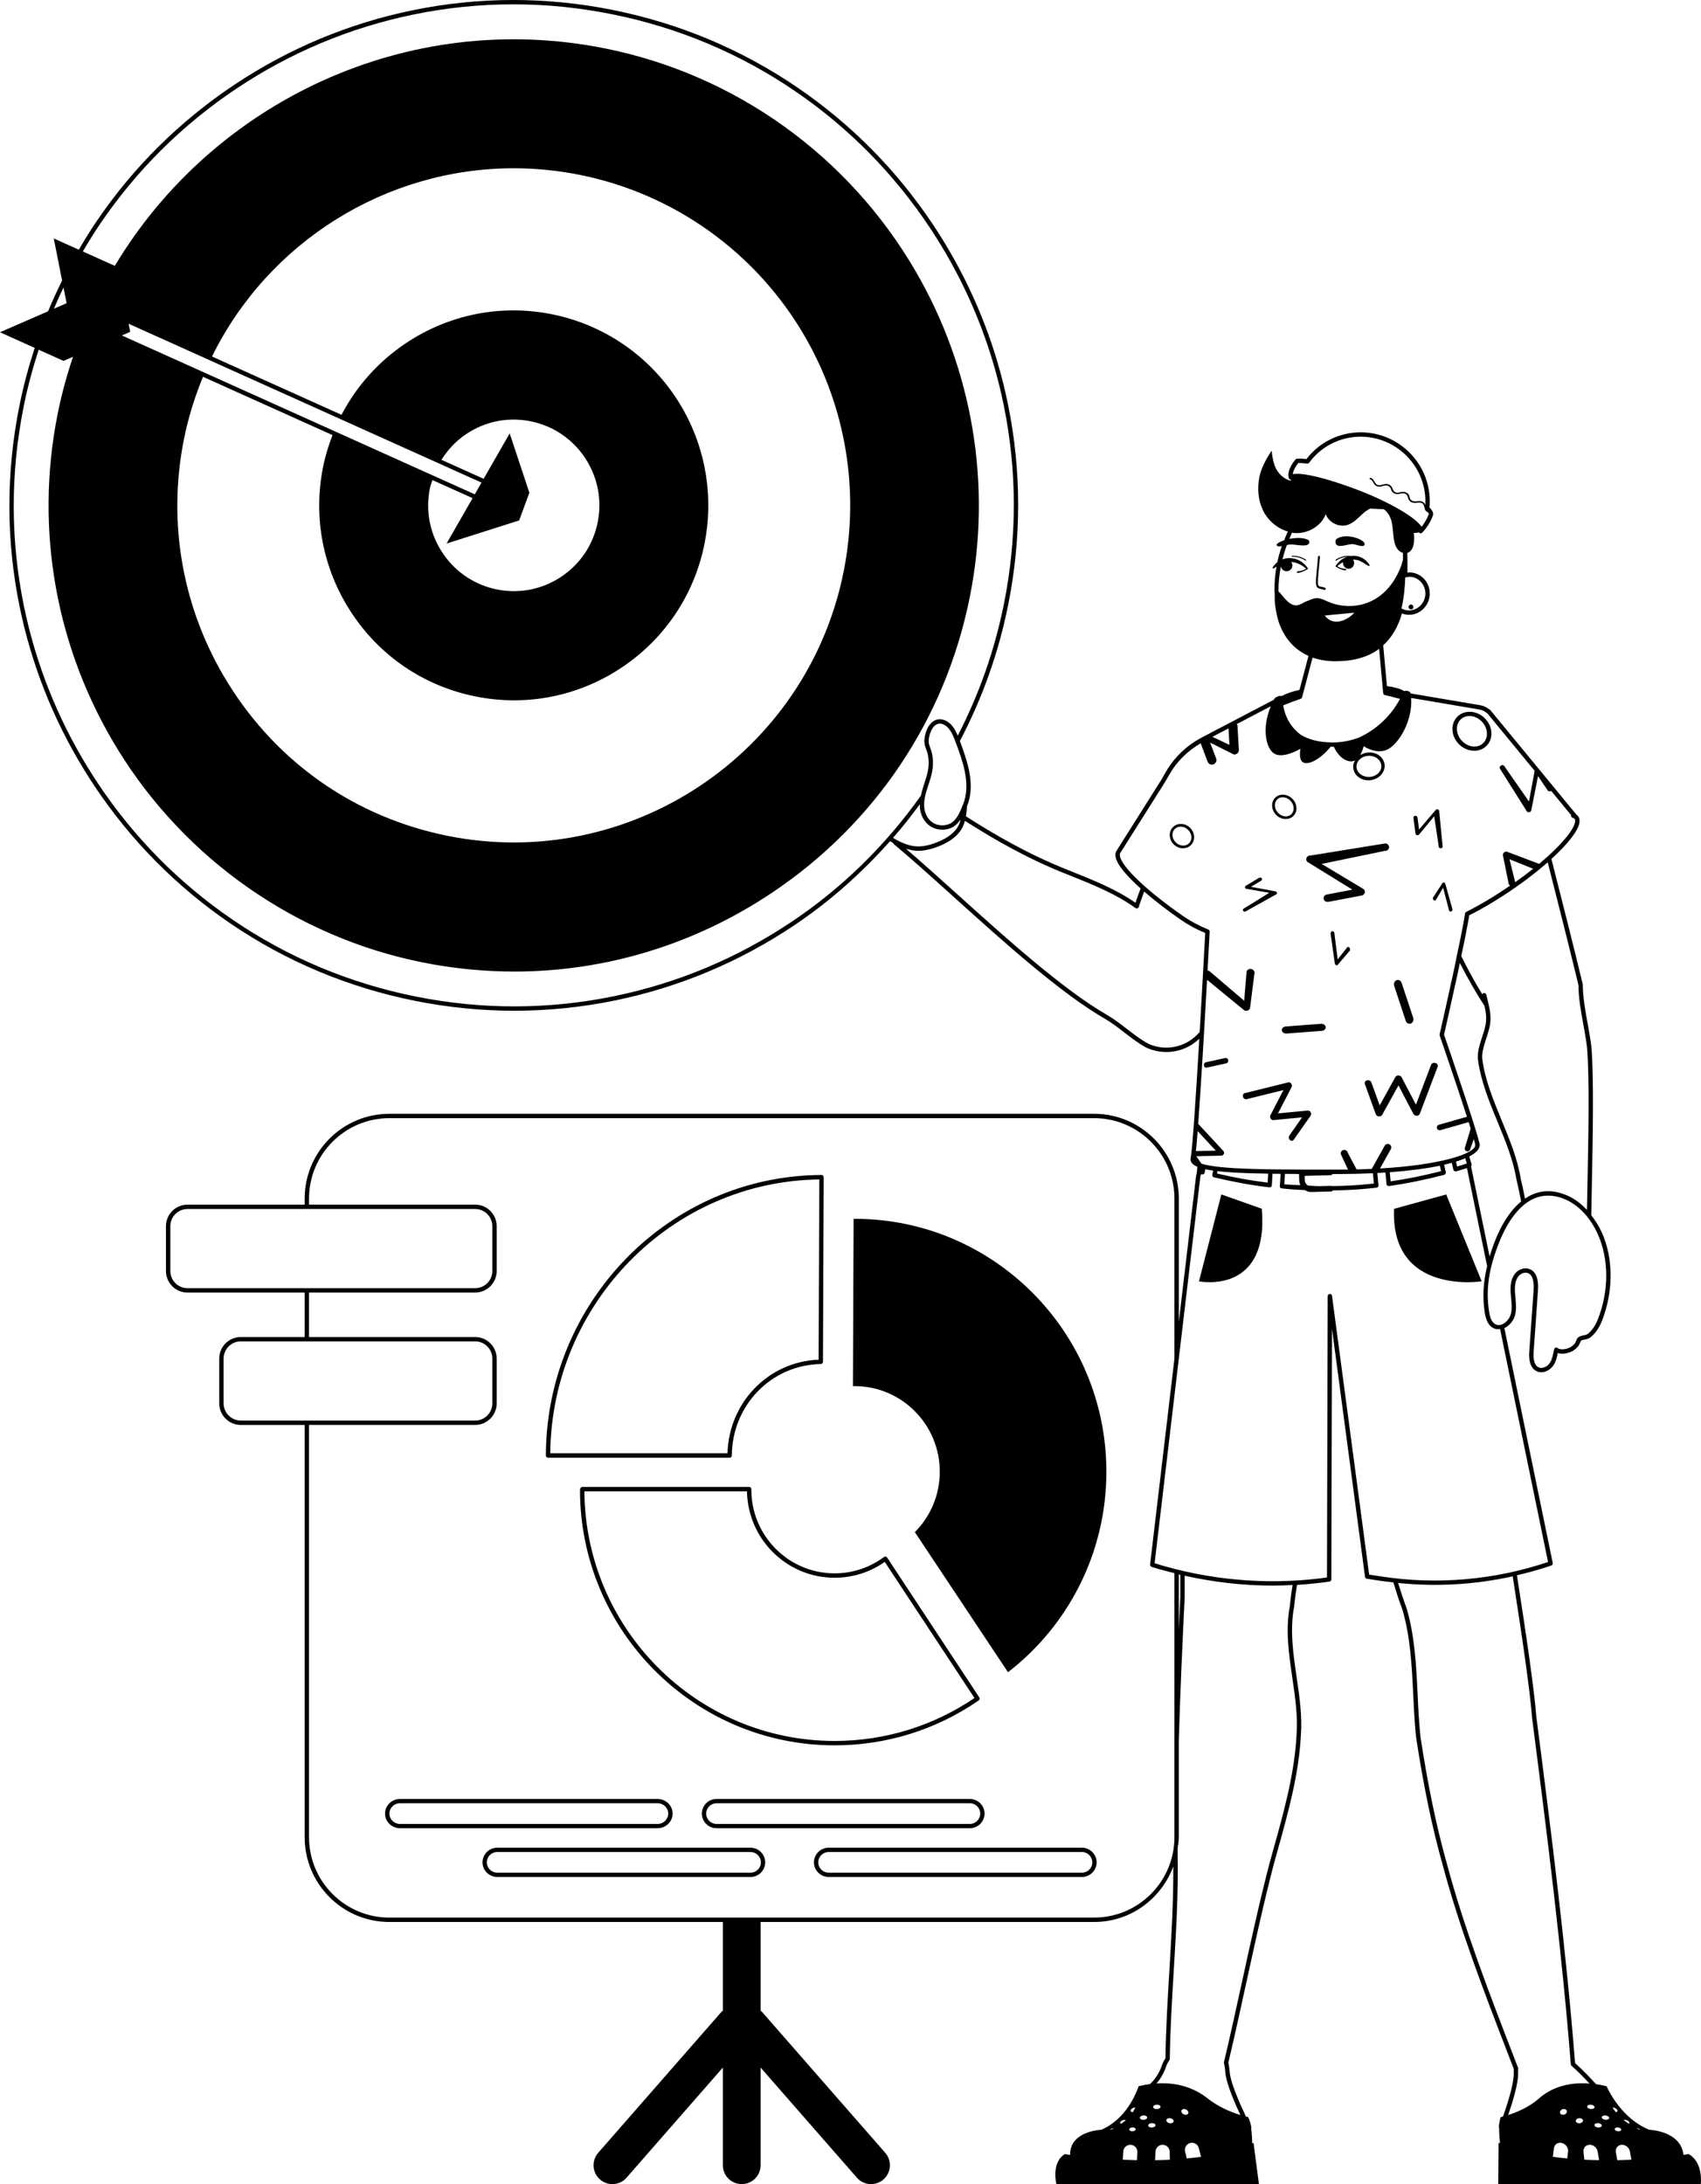<svg xmlns="http://www.w3.org/2000/svg" width="349" height="448" viewBox="0 0 349 448" fill="none"><path d="M224.497 228.463H79.87C70.297 228.463 62.508 236.265 62.508 245.854V247.094H38.467C36.03 247.094 34.049 249.078 34.049 251.52V260.702C34.049 263.143 36.03 265.127 38.467 265.127H62.508V274.247H49.4C46.963 274.247 44.982 276.234 44.982 278.676V287.855C44.982 290.296 46.963 292.283 49.4 292.283H62.508V376.841C62.508 386.43 70.294 394.232 79.87 394.232H148.314V412.423C148.222 412.51 148.112 412.57 148.025 412.665L122.74 441.572C121.332 443.183 121.493 445.63 123.098 447.041C124.703 448.448 127.152 448.29 128.554 446.679L148.314 424.092V444.127C148.314 446.27 150.042 448 152.184 448C154.325 448 156.053 446.267 156.053 444.127V424.089L175.81 446.679C177.215 448.29 179.661 448.448 181.266 447.041C182.868 445.63 183.032 443.183 181.624 441.572L156.339 412.665C156.253 412.567 156.145 412.51 156.053 412.423V394.232H224.497C231.961 394.232 238.282 389.466 240.731 382.832C240.767 389.875 240.355 397.094 239.932 404.11C239.574 410.045 239.204 416.179 239.12 422.183C238.843 422.613 238.583 423.058 238.399 423.623C237.793 425.496 236.665 426.793 235.97 427.48C235.204 427.582 234.419 427.719 233.608 427.917C233.608 427.917 233.581 428 233.536 428.138C233.521 428.177 233.494 428.248 233.476 428.302C233.429 428.437 233.372 428.589 233.291 428.783C233.253 428.882 233.205 428.992 233.157 429.106C233.071 429.312 232.966 429.539 232.847 429.784C232.784 429.919 232.725 430.044 232.65 430.188C231.582 432.291 229.521 435.309 225.968 436.854C225.968 436.854 219.471 437.063 219.563 442.003C218.865 441.904 218.483 441.841 218.483 441.841C215.628 443.562 216.738 448 216.738 448H258.299L257.189 439.523C257.1 439.561 257.001 439.591 256.912 439.63C256.906 438.895 256.858 437.607 256.685 436.403H256.688C256.721 436.451 256.748 436.499 256.775 436.546C256.7 436.02 256.566 435.498 256.399 435.013C256.303 434.742 256.214 434.467 256.082 434.249C256.082 434.249 255.897 434.207 255.644 434.144C254.904 432.611 252.497 427.474 252.309 425.069C252.252 424.331 252.154 423.668 252.019 423.088C253.341 417.542 254.57 411.9 255.76 406.444C257.505 398.451 259.307 390.183 261.422 382.094L262.061 379.808C264.229 372.069 266.47 364.067 266.899 356.047C267.215 352.069 266.613 347.973 266.034 344.014C265.33 339.23 264.605 334.287 265.527 329.545C265.664 328.06 265.873 326.575 266.112 325.09C267.717 324.991 269.316 324.848 270.909 324.657L272.767 324.409C272.991 324.376 273.155 324.187 273.155 323.963L273.289 272.544L280.07 323.449C280.096 323.647 280.249 323.802 280.448 323.832L283.309 324.262C284.162 324.394 285.022 324.474 285.878 324.576C286.459 326.497 287.062 328.368 287.721 330.101C289.386 335.739 289.672 341.746 289.953 347.554C290.093 350.456 290.236 353.456 290.549 356.402C292.121 366.601 293.84 374.851 295.952 382.36C299.436 395.457 304.469 408.506 309.337 421.122L310.596 424.388C310.593 424.453 310.59 424.516 310.584 424.576C310.575 424.743 310.566 424.911 310.578 425.12C310.685 427.501 308.943 432.554 308.373 434.132C308.114 434.198 307.926 434.243 307.926 434.243C307.819 434.458 307.765 434.736 307.705 435.005C307.595 435.492 307.526 436.011 307.517 436.54C307.538 436.493 307.562 436.445 307.586 436.397H307.589C307.565 437.601 307.675 438.889 307.759 439.624C307.666 439.585 307.562 439.558 307.47 439.517L307.398 447.994H348.959C348.959 447.994 349.525 443.556 346.459 441.835C346.459 441.835 346.083 441.898 345.397 441.997C344.881 437.057 338.36 436.848 338.36 436.848C334.619 435.306 332.185 432.282 330.857 430.182C330.771 430.041 330.696 429.916 330.616 429.781C330.466 429.53 330.332 429.303 330.216 429.094C330.156 428.986 330.099 428.876 330.049 428.78C329.944 428.58 329.864 428.422 329.801 428.287C329.777 428.239 329.744 428.171 329.727 428.132C329.664 427.994 329.628 427.911 329.628 427.911C328.882 427.734 328.16 427.6 327.459 427.498C326.639 426.59 324.969 424.797 323.161 423.163C321.389 400.59 318.388 376.659 315.211 352.108C314.835 347.055 313.307 336.352 311.237 323.118C313.615 322.559 315.974 321.91 318.289 321.116C318.501 321.041 318.629 320.823 318.582 320.602L308.657 272.418C309.731 271.916 310.629 270.79 310.891 269.592C311.142 268.456 311.031 267.309 310.927 266.2C310.864 265.522 310.799 264.82 310.82 264.147C310.852 263.152 311.088 262.369 311.527 261.817C311.953 261.279 312.762 260.866 313.472 261.129C314.626 261.551 314.751 263.293 314.653 264.676L313.776 277.086C313.719 277.914 313.54 280.435 315.288 281.263C315.599 281.41 315.921 281.475 316.24 281.475C317.2 281.475 318.137 280.881 318.668 280.14C319.226 279.36 319.411 278.493 319.587 277.657C319.596 277.612 319.605 277.567 319.614 277.522C320.598 277.863 321.899 277.54 322.651 277.116C323.104 276.859 323.519 276.5 323.847 276.073C323.984 275.897 324.079 275.663 324.172 275.442C324.232 275.302 324.33 275.063 324.384 275.009C324.521 274.887 324.769 274.839 325.058 274.788C325.446 274.713 325.929 274.624 326.353 274.286C327.331 273.5 328.11 272.374 328.677 270.936C331.051 264.897 331.045 258.12 328.656 252.81C328.056 251.481 327.304 250.33 326.487 249.272C326.517 247.515 326.555 245.567 326.597 243.449C326.8 233.427 327.051 220.948 326.502 214.67C326.311 213.069 326.019 211.461 325.732 209.907C325.261 207.337 324.772 204.678 324.742 201.923C322.916 194.303 320.61 185.219 318.307 176.195C321.598 173.195 323.757 170.488 324.05 168.791C324.142 168.247 324.062 167.793 323.802 167.434C323.71 167.306 323.593 167.207 323.465 167.126L306.425 146.443L305.73 145.594C305.677 145.528 305.587 145.486 305.492 145.463C304.94 145.038 304.388 144.778 303.8 144.671L289.455 142.241C289.338 141.799 288.646 141.581 288.097 141.754C287.316 141.261 286.093 140.936 284.562 140.729L283.796 132.366C285.541 130.773 286.838 128.624 287.644 125.834C287.978 125.965 288.312 126.046 288.652 126.085C290.958 126.336 293.07 124.591 293.324 122.203C293.446 121.05 293.124 119.917 292.417 119.018C291.707 118.115 290.695 117.551 289.568 117.431C289.287 117.401 289.022 117.416 288.762 117.452C288.795 116.104 288.774 114.739 288.739 113.403C288.762 113.397 288.786 113.409 288.807 113.403C289.562 113.131 289.929 112.315 290.066 111.497C290.09 111.356 290.108 111.213 290.12 111.072C290.164 110.52 290.159 109.967 290.102 109.414C290.099 109.378 290.084 109.339 290.078 109.3C290.555 109.327 290.889 109.279 291.131 109.184C291.164 109.232 291.185 109.288 291.238 109.321C291.313 109.369 291.397 109.393 291.48 109.393C291.596 109.393 291.71 109.348 291.796 109.259C292.127 108.924 293.27 107.684 294.001 105.742C294.162 105.257 293.923 104.705 293.291 104.104C293.324 103.725 293.35 103.366 293.35 102.981C293.428 95.173 287.128 88.757 279.303 88.676C279.264 88.676 279.228 88.676 279.19 88.676C274.81 88.676 270.673 90.717 268.045 94.163C267.326 94.076 266.678 94.046 266.118 94.085C265.998 94.094 265.888 94.148 265.807 94.24C265.61 94.467 263.892 96.508 264.45 98.098C264.504 98.247 264.632 98.361 264.79 98.388C264.814 98.394 264.829 98.364 264.853 98.367C264.871 98.442 264.847 98.504 264.895 98.591C264.754 98.561 264.614 98.564 264.471 98.513C262.923 97.969 261.864 96.637 261.395 95.104C261.13 94.24 261.011 93.341 260.891 92.445C259.829 94.064 258.749 95.979 258.376 97.901C257.947 100.118 258.114 102.493 259.072 104.558C260.065 106.695 261.989 108.374 264.235 109.019C263.958 109.593 263.722 110.209 263.481 110.821C262.269 111.216 261.521 111.751 262.156 112.032C262.323 112.106 262.648 112.07 262.997 112.011C262.624 113.089 262.308 114.207 262.058 115.345C261.709 115.626 261.383 115.955 261.118 116.382C261.064 116.496 261.19 116.654 261.3 116.597C261.527 116.481 261.715 116.358 261.911 116.236C261.518 118.316 261.428 120.407 261.542 122.448C261.527 122.822 261.533 123.237 261.58 123.724C261.592 123.844 261.604 123.957 261.622 124.083C261.822 125.645 262.138 127.166 262.72 128.547C263.639 130.725 265.366 133.16 268.465 134.535L266.628 141.509C265.157 141.832 263.925 142.244 263.012 142.767C262.502 142.648 261.682 142.941 261.41 143.422C261.389 143.457 261.377 143.496 261.36 143.532L246.739 151.185C246.715 151.197 246.695 151.212 246.674 151.227C243.524 152.849 240.94 155.311 239.192 158.35L238.252 159.982L229.13 174.438C228.879 174.788 228.796 175.224 228.882 175.735C229.163 177.376 231.239 179.745 234.019 182.24C233.679 183.223 233.28 184.165 232.969 185.169C228.957 182.39 224.342 180.546 219.87 178.756L219.307 178.529C211.455 175.46 204.269 171.352 198.168 167.431C198.174 167.392 198.186 167.347 198.192 167.312C198.297 166.726 198.371 166.075 198.389 165.408C198.389 165.399 198.395 165.39 198.398 165.384L198.449 165.259C198.637 164.787 198.786 164.294 198.902 163.786C199.74 159.976 198.47 156.082 196.975 152.093C196.963 152.063 196.948 152.03 196.939 152.001C201.545 143.248 204.886 133.887 206.858 124.023C209.603 110.304 209.582 96.457 206.795 82.865C204.528 71.806 200.495 61.246 194.8 51.483C193.703 49.604 192.629 47.874 191.516 46.203C184.067 35.001 174.682 25.499 163.627 17.957C152.178 10.146 139.428 4.791 125.735 2.045C112.043 -0.704 98.219 -0.68 84.649 2.108C71.544 4.803 59.227 9.952 48.046 17.413C36.862 24.874 27.376 34.272 19.844 45.349C18.54 47.264 17.332 49.23 16.169 51.218L11.029 48.905L12.741 57.555C11.715 59.626 10.745 61.718 9.862 63.854L0 68.151L7.121 71.357C5.853 75.254 4.779 79.228 3.968 83.301C1.223 97.016 1.244 110.863 4.03 124.456C6.461 136.325 10.924 147.593 17.287 157.944C17.943 159.011 18.615 160.071 19.313 161.117C26.762 172.317 36.146 181.822 47.202 189.367C58.651 197.178 71.401 202.529 85.096 205.279C91.892 206.641 98.717 207.322 105.531 207.322C112.344 207.322 119.348 206.617 126.183 205.216C139.288 202.52 151.602 197.372 162.783 189.911C170.19 184.968 176.773 179.1 182.617 172.532C182.811 172.651 182.987 172.756 183.148 172.849C183.277 172.983 183.372 173.12 183.515 173.249C187.068 176.21 191.238 179.969 195.653 183.949C205.951 193.233 217.624 203.755 226.83 209.044C228.178 209.841 229.446 210.821 230.669 211.769C232.065 212.844 233.503 213.959 235.12 214.849C236.448 215.474 237.865 215.788 239.287 215.788C240.52 215.788 241.755 215.555 242.948 215.08C244.117 214.616 245.161 213.914 246.068 213.072C245.394 224.495 244.654 235.865 244.296 237.463C244.284 237.502 244.284 237.541 244.284 237.58C244.269 237.637 244.26 237.7 244.26 237.771C244.26 238.414 244.723 238.919 245.668 239.325L245.585 240.224C245.585 240.224 245.6 240.236 245.597 240.245L245.388 241.33L241.862 271.142V245.854C241.862 236.265 234.073 228.463 224.5 228.463H224.497ZM38.47 264.228C36.525 264.228 34.947 262.644 34.947 260.699V251.517C34.947 249.568 36.528 247.988 38.47 247.988H97.494C99.439 247.988 101.017 249.571 101.017 251.517V260.699C101.017 262.644 99.436 264.228 97.494 264.228H38.47ZM49.403 291.381C47.461 291.381 45.88 289.797 45.88 287.849V278.67C45.88 276.721 47.461 275.138 49.403 275.138H97.494C99.439 275.138 101.017 276.721 101.017 278.67V287.849C101.017 289.797 99.436 291.381 97.494 291.381H49.403ZM239.956 435.504C239.547 435.426 239.258 435.136 239.311 434.858C239.365 434.58 239.735 434.416 240.147 434.494C240.555 434.571 240.845 434.858 240.791 435.139C240.74 435.417 240.364 435.581 239.959 435.504H239.956ZM242.417 432.886C242.539 432.608 242.948 432.524 243.327 432.689C243.705 432.859 243.914 433.221 243.795 433.496C243.673 433.773 243.264 433.86 242.885 433.693C242.506 433.525 242.297 433.164 242.417 432.886ZM235.374 434.326C235.386 434.574 235.057 434.792 234.643 434.81C234.228 434.831 233.882 434.646 233.867 434.401C233.855 434.153 234.18 433.938 234.598 433.917C235.013 433.896 235.359 434.081 235.374 434.326ZM236.352 436.388C235.937 436.406 235.591 436.224 235.577 435.976C235.565 435.728 235.893 435.513 236.307 435.492C236.722 435.474 237.071 435.656 237.083 435.904C237.098 436.152 236.77 436.367 236.355 436.388H236.352ZM236.6 432.19C236.588 431.942 236.916 431.727 237.331 431.706C237.745 431.688 238.091 431.867 238.106 432.118C238.118 432.363 237.793 432.581 237.372 432.602C236.958 432.623 236.612 432.441 236.6 432.193V432.19ZM232.528 432.345C232.68 432.285 232.82 432.282 232.951 432.288L232.423 433.239C232.218 433.233 232.042 433.179 231.988 433.038C231.898 432.808 232.14 432.5 232.525 432.348L232.528 432.345ZM232.334 436.379C232.698 436.361 233.005 436.522 233.017 436.741C233.026 436.956 232.737 437.147 232.373 437.165C232.009 437.183 231.701 437.024 231.689 436.803C231.681 436.585 231.967 436.394 232.334 436.376V436.379ZM230.472 434.858C230.675 434.81 230.869 434.813 231.021 434.858L230.028 435.629C229.956 435.581 229.864 435.542 229.849 435.468C229.789 435.229 230.07 434.954 230.472 434.855V434.858ZM228.277 436.579C228.378 436.573 228.453 436.612 228.539 436.63L227.749 436.818C227.856 436.693 228.029 436.591 228.277 436.579ZM230.368 442.989L230.466 441.247C230.547 440.446 231.257 439.863 232.056 439.941C232.856 440.019 233.438 440.733 233.36 441.534L233.274 443.087C232.274 443.066 231.308 443.034 230.371 442.992L230.368 442.989ZM236.999 443.09L237.083 441.351C237.104 440.547 237.772 439.911 238.575 439.935C239.377 439.953 240.009 440.622 239.992 441.426L240.027 442.995C239.007 443.043 237.999 443.078 236.999 443.093V443.09ZM243.491 442.741C243.348 442.182 243.157 441.345 243.157 441.345C242.954 440.568 243.416 439.771 244.195 439.567C244.97 439.364 245.764 439.827 245.967 440.607C245.967 440.607 246.238 441.677 246.411 442.397C245.442 442.535 244.472 442.648 243.491 442.741ZM264.647 329.417C263.704 334.263 264.438 339.283 265.151 344.142C265.724 348.053 266.317 352.096 266.01 355.987C265.584 363.92 263.358 371.875 261.201 379.566L260.56 381.861C258.436 389.974 256.631 398.251 254.886 406.253C253.69 411.739 252.452 417.413 251.122 422.986C251.107 423.055 251.107 423.127 251.122 423.198C251.259 423.751 251.36 424.403 251.414 425.138C251.59 427.421 253.514 431.744 254.495 433.824C252.816 433.31 250.104 432.276 247.843 430.472C245.066 428.257 241.537 427.08 237.301 427.352C237.99 426.53 238.762 425.383 239.246 423.895C239.41 423.384 239.654 422.983 239.935 422.553C239.983 422.484 240.009 422.401 240.009 422.314C240.09 416.296 240.463 410.123 240.824 404.155C241.295 396.335 241.781 388.253 241.62 380.439C241.614 380.017 241.626 379.596 241.62 379.172C241.725 378.401 241.856 377.636 241.856 376.835V357.098C242.139 347.178 242.593 337.317 243.061 327.642C243.046 326.18 243.061 324.677 243.055 323.204C248.998 324.537 255.098 325.236 261.187 325.236C262.526 325.236 263.862 325.182 265.199 325.117C264.972 326.551 264.775 327.985 264.644 329.414L264.647 329.417ZM242.169 327.627C242.065 329.814 241.963 332.04 241.859 334.245V322.932C241.963 322.956 242.062 322.992 242.166 323.016C242.172 324.549 242.157 326.109 242.172 327.627H242.169ZM327.856 435.492C328.274 435.516 328.626 435.731 328.647 435.976C328.665 436.224 328.339 436.406 327.922 436.388C327.504 436.367 327.152 436.149 327.134 435.904C327.116 435.656 327.441 435.474 327.859 435.492H327.856ZM326.433 432.599C326.013 432.578 325.661 432.36 325.643 432.115C325.625 431.867 325.95 431.685 326.368 431.703C326.785 431.724 327.137 431.939 327.158 432.187C327.176 432.435 326.851 432.617 326.433 432.596V432.599ZM328.647 434.326C328.629 434.078 328.954 433.896 329.369 433.917C329.789 433.941 330.141 434.156 330.159 434.401C330.174 434.649 329.852 434.831 329.434 434.81C329.017 434.792 328.665 434.571 328.644 434.326H328.647ZM324.208 435.504C323.808 435.578 323.414 435.414 323.328 435.139C323.241 434.858 323.495 434.571 323.895 434.494C324.294 434.419 324.688 434.583 324.775 434.858C324.861 435.136 324.608 435.426 324.208 435.504ZM321.055 433.69C320.694 433.857 320.276 433.77 320.121 433.493C319.966 433.218 320.133 432.856 320.491 432.686C320.852 432.518 321.269 432.605 321.425 432.883C321.58 433.161 321.413 433.519 321.055 433.69ZM318.6 442.397C318.683 441.677 318.823 440.607 318.823 440.607C318.931 439.827 319.67 439.364 320.467 439.567C321.272 439.774 321.833 440.568 321.723 441.345C321.723 441.345 321.633 442.182 321.556 442.741C320.565 442.648 319.581 442.532 318.597 442.397H318.6ZM325.058 442.992L324.9 441.423C324.784 440.619 325.335 439.95 326.135 439.932C326.934 439.908 327.68 440.544 327.799 441.348L328.095 443.087C327.092 443.072 326.084 443.04 325.058 442.989V442.992ZM336.018 436.579C336.257 436.591 336.439 436.687 336.564 436.806L335.788 436.627C335.866 436.612 335.925 436.576 336.018 436.582V436.579ZM333.611 434.858C334.025 434.957 334.338 435.232 334.309 435.471C334.3 435.536 334.219 435.566 334.165 435.611L333.103 434.855C333.244 434.819 333.417 434.81 333.611 434.855V434.858ZM334.404 441.247L334.714 442.989C333.781 443.034 332.817 443.063 331.824 443.084L331.546 441.531C331.37 440.733 331.865 440.019 332.653 439.938C333.444 439.86 334.225 440.443 334.404 441.244V441.247ZM332.629 436.806C332.644 437.024 332.361 437.186 331.994 437.168C331.624 437.15 331.314 436.959 331.296 436.744C331.281 436.525 331.567 436.364 331.934 436.382C332.301 436.4 332.611 436.591 332.629 436.809V436.806ZM331.871 433.035C331.836 433.17 331.683 433.227 331.493 433.239L330.848 432.291C330.973 432.291 331.102 432.288 331.251 432.345C331.654 432.497 331.937 432.808 331.874 433.035H331.871ZM314.319 352.204C317.505 376.832 320.512 400.809 322.284 423.414C322.293 423.53 322.346 423.635 322.433 423.712C323.865 424.994 325.213 426.39 326.132 427.376C321.735 427.035 318.259 428.21 315.703 430.469C313.651 432.285 311.049 433.316 309.435 433.827C310.154 431.765 311.577 427.385 311.473 425.081C311.467 424.905 311.473 424.767 311.485 424.63C311.491 424.528 311.497 424.427 311.497 424.316C311.497 424.259 311.488 424.202 311.467 424.149L310.175 420.799C305.319 408.204 300.295 395.182 296.82 382.124C294.717 374.645 293.004 366.427 291.444 356.286C291.134 353.384 290.991 350.396 290.854 347.51C290.573 341.647 290.284 335.587 288.577 329.814C287.963 328.2 287.399 326.47 286.853 324.692C294.699 325.505 302.661 325.042 310.369 323.333C312.433 336.516 313.952 347.169 314.328 352.204H314.319ZM327.835 253.184C330.129 258.279 330.129 264.793 327.841 270.611C327.334 271.901 326.645 272.902 325.789 273.59C325.541 273.787 325.228 273.847 324.891 273.909C324.506 273.984 324.112 274.056 323.787 274.343C323.581 274.528 323.459 274.818 323.343 275.105C323.277 275.266 323.202 275.448 323.137 275.529C322.877 275.861 322.555 276.142 322.206 276.339C321.523 276.724 320.198 277.005 319.587 276.509C319.468 276.414 319.31 276.381 319.163 276.431C319.02 276.479 318.907 276.599 318.871 276.751C318.811 276.993 318.761 277.235 318.71 277.477C318.546 278.26 318.388 278.998 317.94 279.623C317.439 280.325 316.452 280.83 315.67 280.459C314.865 280.077 314.54 278.998 314.671 277.155L315.545 264.745C315.721 262.283 315.124 260.786 313.779 260.293C313.531 260.203 313.275 260.158 313.012 260.158C312.213 260.158 311.389 260.559 310.829 261.264C310.268 261.969 309.966 262.931 309.928 264.123C309.904 264.853 309.972 265.582 310.038 266.287C310.142 267.374 310.238 268.402 310.02 269.4C309.814 270.333 309.092 271.247 308.263 271.624C307.899 271.788 307.344 271.922 306.789 271.615C305.948 271.148 305.668 269.995 305.522 269.042C304.803 264.434 305.456 260.098 307.699 254.549C308.749 251.965 311.067 247.387 314.835 245.803C316.741 245.002 318.817 245.053 321.01 245.959C323.844 247.127 326.272 249.694 327.841 253.187L327.835 253.184ZM298.965 239.277L298.729 238.273C299.445 238.055 300.068 237.819 300.638 237.577L300.945 238.659C300.689 238.742 300.444 238.817 300.188 238.898C299.773 239.029 299.358 239.158 298.965 239.277ZM301.462 237.206C302.831 236.498 303.589 235.718 303.589 234.885V234.87C303.6 234.81 303.6 234.747 303.586 234.682C302.789 231.126 296.888 214.004 296.28 212.235C296.459 211.455 297.446 207.164 298.505 202.249C298.842 200.829 299.179 199.237 299.523 197.515C301.026 200.459 302.661 203.375 304.51 206.226C304.528 206.256 304.552 206.283 304.576 206.303C304.886 207.675 305.074 209.011 304.755 210.406C304.594 211.165 304.334 211.96 304.087 212.731C303.615 214.177 303.132 215.671 303.216 217.159C303.776 221.68 305.557 225.995 307.282 230.167C308.875 234.024 310.524 238.013 311.169 242.137C311.533 243.571 311.813 245.008 312.102 246.446C309.596 248.493 307.902 251.639 306.861 254.212C306.36 255.443 305.975 256.599 305.626 257.732L301.817 239.229C301.909 239.116 301.966 238.981 301.924 238.835L301.459 237.204L301.462 237.206ZM323.856 202.033C323.871 204.768 324.369 207.466 324.846 210.074C325.13 211.616 325.422 213.212 325.607 214.769C326.153 220.987 325.899 233.436 325.696 243.437C325.664 245.131 325.631 246.7 325.607 248.176C324.345 246.819 322.907 245.776 321.341 245.128C318.919 244.13 316.613 244.079 314.48 244.979C313.916 245.215 313.394 245.522 312.893 245.86C312.621 244.557 312.374 243.254 312.046 241.961C311.392 237.771 309.722 233.734 308.111 229.829C306.408 225.711 304.65 221.453 304.108 217.082C304.033 215.794 304.472 214.44 304.937 213.012C305.196 212.22 305.459 211.404 305.629 210.603C306.079 208.628 305.617 206.767 305.173 204.965C305.098 204.654 305.02 204.346 304.946 204.035C304.898 203.829 304.716 203.689 304.51 203.689C304.477 203.689 304.448 203.689 304.415 203.698C304.278 203.731 304.17 203.817 304.114 203.934C302.524 201.364 301.118 198.747 299.806 196.108C300.495 192.953 301.077 189.994 301.45 187.744C304.322 186.31 307.559 184.365 310.826 182.103C313.337 180.364 315.604 178.58 317.549 176.871C319.814 185.745 322.069 194.641 323.853 202.039L323.856 202.033ZM310.876 180.955L309.713 176.246L314.563 178.194C313.436 179.094 312.216 180.014 310.876 180.955ZM271.237 126.246L271.601 125.986C271.601 125.986 271.604 125.992 271.607 125.998L271.237 126.246ZM271.806 126.27C272.236 126.201 273.044 126.129 274.056 126.037C275.007 125.953 276.248 125.84 277.862 125.675C277.4 126.24 276.215 127.196 274.876 127.456C273.641 127.698 272.606 127.298 271.806 126.267V126.27ZM289.466 118.321C290.349 118.414 291.146 118.859 291.707 119.571C292.271 120.288 292.524 121.187 292.429 122.107C292.229 124.005 290.567 125.388 288.742 125.191C288.348 125.149 287.963 125.024 287.557 124.809C287.554 124.806 287.545 124.809 287.542 124.809C288.02 122.807 288.24 120.637 288.324 118.417C288.351 118.417 288.372 118.441 288.396 118.435C288.795 118.339 289.126 118.286 289.466 118.321ZM266.362 94.972C266.887 94.954 267.499 94.993 268.182 95.089C268.343 95.113 268.507 95.044 268.606 94.91C271.076 91.536 275.04 89.534 279.294 89.576C286.621 89.651 292.524 95.66 292.453 102.978C292.453 103.399 292.417 103.79 292.384 104.209V104.25C292.366 104.391 292.423 104.531 292.53 104.627C293.097 105.123 293.168 105.404 293.157 105.446C292.715 106.614 292.112 107.502 291.668 108.057C290.373 106.031 284.759 102.888 279.163 100.719C273.781 98.633 269.065 97.315 266.544 97.198C266.398 97.193 266.258 97.187 266.13 97.187C265.772 97.187 265.482 97.213 265.247 97.267C265.315 96.454 265.974 95.462 266.368 94.969L266.362 94.972ZM264.023 111.798C264.283 111.742 264.519 111.694 264.671 111.685C265.763 111.622 267.72 112.199 268.427 111.643C268.719 111.416 268.716 110.887 268.364 110.723C267.323 110.23 265.837 110.286 264.543 110.543C264.727 110.11 264.892 109.656 265.094 109.244C265.19 109.259 265.276 109.306 265.372 109.315C268.107 109.614 271.031 108.039 272.006 105.467C272.645 107.227 274.807 108.258 276.573 107.642C277.758 107.227 278.632 106.241 279.565 105.401C280.031 104.98 280.568 104.582 281.138 104.316C282.122 104.361 283.065 104.406 283.909 104.451C284.708 104.998 285.257 105.957 285.502 106.925C285.836 108.249 285.773 109.644 286.054 110.983C286.194 111.664 286.436 112.345 286.916 112.85C287.166 113.113 287.492 113.304 287.841 113.403C287.856 113.857 287.841 114.317 287.85 114.775C287.718 115.226 287.629 115.686 287.462 116.122C286.009 119.971 283.262 123.15 279.124 124.062C276.922 124.546 274.575 124.319 272.504 123.425C271.881 123.156 271.272 122.828 270.604 122.717C269.632 122.559 268.955 123.01 268.083 123.324C267.451 123.551 266.822 124.059 266.168 124.157C264.447 124.417 263.093 121.955 262.302 121.298C262.296 119.6 262.469 117.879 262.803 116.179C262.911 116.821 263.516 117.261 264.161 117.156C264.808 117.052 265.25 116.442 265.145 115.794C265.112 115.593 265.02 115.423 264.906 115.274C266.031 115.342 267.117 115.847 267.985 116.654C267.475 116.968 266.875 117.156 266.237 117.189C266.156 117.192 266.079 117.27 266.085 117.359C266.088 117.449 266.165 117.518 266.255 117.512C266.306 117.512 266.356 117.506 266.407 117.5C267.066 117.443 268.453 116.729 268.37 116.63C267.198 114.748 264.957 114.046 263.123 114.739C263.376 113.735 263.668 112.755 264.02 111.801L264.023 111.798ZM266.866 143.332C267.01 143.284 267.117 143.168 267.156 143.021L269.307 134.882C270.634 135.345 272.176 135.635 273.999 135.635C277.707 135.635 280.678 134.786 282.96 133.095L283.793 142.176C283.81 142.367 283.951 142.528 284.139 142.57C285.245 142.824 286.269 143.087 287.244 143.353C285.389 146.873 282.289 149.727 278.775 151.31C277.155 151.899 275.386 152.287 273.447 152.287H273.426C270.476 152.281 268.373 151.633 266.828 150.683C264.963 149.275 263.686 147.211 263.281 144.683C264.387 144.234 265.56 143.783 266.872 143.332H266.866ZM278.39 156.683C278.468 156.42 278.602 156.178 278.778 155.966C279.372 155.246 280.443 154.869 281.496 155.087C282.862 155.368 283.688 156.542 283.339 157.708C283.262 157.971 283.127 158.213 282.954 158.425C282.361 159.145 281.29 159.522 280.234 159.303C278.87 159.023 278.041 157.848 278.39 156.683ZM252.055 149.41L252.249 152.78L248.756 151.137L252.055 149.41ZM198.034 163.585C197.93 164.046 197.792 164.497 197.622 164.924L197.572 165.05C197.044 166.391 196.319 168.232 194.985 168.913C193.968 169.43 192.661 169.424 191.656 168.898C190.564 168.328 189.813 167.153 189.645 165.761C189.484 164.422 189.83 163.068 190.227 161.807L190.49 160.992C190.842 159.916 191.206 158.804 191.352 157.654C191.489 156.572 191.435 155.479 191.185 154.4C191.11 154.08 190.997 153.764 190.878 153.444C190.699 152.96 190.529 152.505 190.534 152.066C190.549 150.871 191.149 148.911 192.384 148.498C192.533 148.451 192.682 148.427 192.831 148.427C193.547 148.427 194.236 148.941 194.66 149.452C195.334 150.264 195.743 151.352 196.137 152.407C197.584 156.262 198.816 160.021 198.028 163.588L198.034 163.585ZM100.868 108.55L106.512 106.755L108.612 101.065L107.347 97.249L104.573 88.892L99.233 98.212L90.573 94.315C91.877 92.238 93.577 90.421 95.674 89.02C98.592 87.072 101.945 86.062 105.376 86.062C106.533 86.062 107.699 86.178 108.863 86.412C114.149 87.472 118.597 90.849 121.055 95.672C122.871 99.236 123.417 103.196 122.633 107.119C121.711 111.727 119.056 115.698 115.151 118.301C111.246 120.906 106.56 121.833 101.966 120.909C97.497 120.013 93.601 117.452 90.997 113.699C88.243 109.728 87.247 104.935 88.193 100.205C88.312 99.604 88.542 99.048 88.721 98.469L96.963 102.177L91.62 111.494L100.871 108.547L100.868 108.55ZM66.279 95.809C64.238 106.022 66.204 116.478 71.824 125.245C77.725 134.451 86.871 140.708 97.578 142.857C100.218 143.386 102.867 143.649 105.498 143.649C113.29 143.649 120.912 141.354 127.543 136.931C136.415 131.009 142.456 121.985 144.55 111.518C146.414 102.192 144.896 92.489 140.275 84.194C134.571 73.954 124.721 66.762 113.257 64.461C102.801 62.363 92.16 64.47 83.286 70.389C77.627 74.166 73.137 79.216 70.07 85.085L43.5 73.126C55.026 49.694 79.094 34.517 105.393 34.517C109.871 34.517 114.417 34.956 118.973 35.87C138.452 39.779 155.316 51.929 165.241 69.197C173.593 83.728 176.38 100.793 173.089 117.246C165.611 154.624 129.169 178.935 91.856 171.45C72.997 167.667 57.007 156.572 46.829 140.209C37.501 125.212 34.273 107.412 37.739 90.084C38.631 85.614 39.974 81.35 41.65 77.286L68.218 89.244C67.406 91.36 66.732 93.544 66.279 95.812V95.809ZM26.714 68.064L26.386 66.403L98.789 98.988L98.1 100.193L97.411 101.394L25.01 68.808L26.717 68.064H26.714ZM13.027 58.969L13.666 62.193L11.061 63.328C11.685 61.861 12.335 60.406 13.027 58.969ZM162.281 189.164C151.196 196.562 138.989 201.666 125.998 204.337C112.547 207.104 98.843 207.125 85.266 204.4C71.69 201.675 59.051 196.368 47.7 188.626C36.737 181.147 27.436 171.728 20.052 160.624C19.36 159.587 18.695 158.536 18.045 157.475C11.736 147.214 7.312 136.044 4.901 124.28C2.139 110.806 2.121 97.079 4.839 83.48C5.638 79.476 6.691 75.562 7.935 71.731L13.042 74.029L14.978 73.186C13.707 76.975 12.633 80.868 11.831 84.888C7.079 108.649 11.473 133.119 24.205 153.796C38.077 176.324 60.841 192.217 86.662 197.399C92.948 198.66 99.266 199.281 105.54 199.281C124.166 199.281 142.408 193.786 158.293 183.184C179.533 169.012 193.983 147.441 198.98 122.445C203.556 99.571 199.609 75.849 187.868 55.646C174.103 31.959 150.883 15.297 124.157 9.934C83.569 1.779 43.738 20.864 23.555 54.534L16.995 51.582C18.134 49.64 19.319 47.721 20.59 45.848C28.056 34.867 37.462 25.55 48.547 18.154C59.63 10.755 71.839 5.652 84.831 2.98C91.608 1.588 98.446 0.889 105.304 0.889C112.162 0.889 118.826 1.567 125.565 2.918C139.138 5.643 151.778 10.95 163.129 18.692C174.089 26.168 183.39 35.59 190.776 46.694C191.877 48.349 192.945 50.064 194.034 51.929C199.678 61.607 203.678 72.075 205.924 83.038C208.684 96.511 208.705 110.239 205.987 123.841C204.081 133.364 200.886 142.415 196.501 150.898C196.196 150.178 195.85 149.467 195.358 148.872C194.448 147.772 193.169 147.288 192.11 147.641C190.352 148.229 189.666 150.656 189.648 152.045C189.64 152.652 189.848 153.211 190.048 153.749C190.153 154.029 190.257 154.31 190.326 154.591C190.549 155.565 190.597 156.554 190.475 157.532C190.338 158.598 189.989 159.668 189.648 160.705L189.383 161.533C189.216 162.07 189.067 162.626 188.947 163.194C181.69 173.404 172.773 182.168 162.29 189.161L162.281 189.164ZM188.727 164.963C188.721 165.262 188.721 165.561 188.76 165.865C188.959 167.551 189.89 168.982 191.241 169.69C191.874 170.022 192.605 170.186 193.336 170.186C194.066 170.186 194.765 170.028 195.391 169.708C196.095 169.349 196.623 168.749 197.064 168.091C196.987 168.402 196.945 168.716 196.82 169.015C195.913 171.115 193.559 172.32 191.743 172.959C190.278 173.476 189.07 173.679 187.939 173.599C186.677 173.512 185.317 173.046 183.778 172.179C183.593 172.078 183.417 171.955 183.235 171.848C185.162 169.642 186.982 167.338 188.724 164.963H188.727ZM242.614 214.243C240.278 215.169 237.751 215.094 235.52 214.046C233.992 213.203 232.578 212.109 231.212 211.055C229.965 210.092 228.677 209.094 227.277 208.267C218.149 203.023 206.515 192.534 196.247 183.28C192.53 179.93 189.01 176.766 185.863 174.074C186.558 174.295 187.229 174.447 187.879 174.495C188.058 174.507 188.237 174.513 188.416 174.513C189.517 174.513 190.684 174.283 192.041 173.805C194.028 173.106 196.605 171.767 197.64 169.367C197.78 169.039 197.888 168.698 197.971 168.36C204.051 172.254 211.187 176.312 218.981 179.36L219.542 179.584C224.151 181.427 228.921 183.334 232.96 186.25C233.077 186.337 233.229 186.358 233.366 186.31C233.503 186.262 233.608 186.155 233.652 186.014C233.975 184.935 234.392 183.928 234.753 182.874C237.026 184.843 239.666 186.854 242.223 188.626C243.795 189.716 245.454 190.616 247.279 191.372C247.05 195.642 246.617 203.572 246.143 211.676C245.182 212.785 243.995 213.696 242.611 214.243H242.614ZM247.652 200.973L255.283 207.23C255.495 207.34 255.742 207.361 255.966 207.284C256.1 207.239 256.217 207.161 256.309 207.062C256.375 206.994 256.428 206.91 256.47 206.82L257.338 199.951C257.529 199.514 257.335 199.006 256.903 198.812C256.467 198.621 255.96 198.815 255.766 199.249L255.274 205.273L248.112 199.165C247.992 199.102 247.873 199.093 247.754 199.099C247.921 196.078 248.07 193.326 248.189 191.1C248.201 190.909 248.085 190.729 247.909 190.658C246.029 189.905 244.335 188.999 242.733 187.888C235.368 182.787 230.159 177.839 229.768 175.574C229.724 175.305 229.75 175.102 229.873 174.928L239.022 160.436L239.971 158.789C241.486 156.151 243.697 154.003 246.346 152.47L247.771 156.235C247.956 156.719 248.496 156.961 248.977 156.778C249.46 156.593 249.702 156.052 249.52 155.571L248.288 152.323L253.147 154.759C253.419 154.785 253.693 154.696 253.893 154.508C254.093 154.316 254.197 154.05 254.182 153.775L253.896 148.821C253.887 148.702 253.794 148.627 253.747 148.525L260.736 144.865C258.812 149.425 259.752 153.704 261.547 154.639C263.164 155.479 265.804 154.152 266.819 153.587C266.735 154.059 266.455 155.873 267.379 156.39C268.409 156.967 270.846 155.834 273.038 153.148C273.176 153.151 273.283 153.181 273.423 153.181H273.447C273.525 153.181 273.593 153.163 273.668 153.16C274.793 155.682 276.785 156.629 278.062 155.963C277.952 156.154 277.811 156.333 277.749 156.548C277.289 158.084 278.313 159.623 280.034 159.979C281.755 160.337 283.527 159.375 283.986 157.839C284.446 156.303 283.42 154.765 281.701 154.409C280.762 154.215 279.813 154.427 279.061 154.896C279.491 154.176 279.721 153.363 279.789 153.067C280.586 153.557 282.725 154.693 284.714 153.707C287.017 152.565 289.854 147.823 289.535 143.162L303.642 145.552C304.117 145.639 304.555 145.857 305.032 146.239C305.065 146.263 305.101 146.284 305.143 146.296L314.868 158.105L313.707 164.404L308.761 157.319C308.672 157.035 308.37 156.877 308.087 156.967C307.801 157.053 307.643 157.358 307.732 157.642L313.146 166.233C313.215 166.451 313.415 166.603 313.648 166.612C313.68 166.612 313.713 166.612 313.746 166.606C313.937 166.577 314.098 166.448 314.167 166.263L315.563 159.19L317.511 162.085C317.678 162.333 318.012 162.399 318.259 162.232C318.259 162.232 318.259 162.229 318.259 162.226L322.355 167.201C322.355 167.201 322.355 167.213 322.352 167.219C322.299 167.443 322.427 167.67 322.642 167.742C322.761 167.781 323.003 167.867 323.065 167.954C323.065 167.954 323.065 167.955 323.065 167.957C323.176 168.109 323.205 168.339 323.155 168.635C322.88 170.231 320.315 173.419 315.792 177.196L309.176 174.692C308.979 174.659 308.776 174.71 308.618 174.833C308.526 174.904 308.451 174.994 308.403 175.102C308.37 175.173 308.35 175.254 308.341 175.335L309.486 181.024C309.459 181.302 309.623 181.511 309.844 181.655C306.697 183.809 303.591 185.677 300.841 187.03C300.713 187.096 300.62 187.218 300.599 187.362C300.23 189.639 299.63 192.693 298.914 195.98C298.472 198.271 298.052 200.253 297.628 202.045C296.462 207.457 295.385 212.106 295.373 212.151C295.355 212.235 295.358 212.322 295.388 212.399C295.433 212.537 298.801 222.284 300.978 229.067L295.209 230.713C294.905 230.8 294.729 231.117 294.815 231.424C294.902 231.729 295.221 231.906 295.525 231.819L301.327 230.164C301.473 230.63 301.614 231.075 301.745 231.496L300.599 235.294C300.435 235.566 300.522 235.919 300.79 236.083C301.062 236.247 301.414 236.161 301.578 235.892L302.386 233.642C302.497 234.03 302.589 234.374 302.655 234.649C302.643 234.705 302.64 234.765 302.652 234.828C302.664 234.873 302.673 234.912 302.688 234.942C302.524 236.651 295.644 238.958 283.148 239.675L285.362 235.712C285.559 235.363 285.43 234.924 285.084 234.729C284.735 234.532 284.297 234.658 284.103 235.007L281.442 239.767C280.44 239.812 279.41 239.845 278.342 239.869L276.508 236.418C276.412 236.032 276.025 235.793 275.637 235.886C275.249 235.981 275.013 236.37 275.106 236.758L276.567 239.893C276.06 239.899 275.568 239.908 275.046 239.908H273.319C265.103 239.908 258.007 239.911 252.911 239.588C249.502 239.373 247.59 239.029 246.507 238.692L245.445 237.156L250.596 237.045C250.802 237.039 250.999 236.905 251.098 236.701C251.196 236.495 251.172 236.268 251.041 236.125L245.841 230.519C246.399 222.899 247.109 210.774 247.655 200.97L247.652 200.973ZM295.677 240.224C293.849 240.688 292.041 241.106 290.269 241.462C290.251 241.465 290.236 241.468 290.221 241.471C288.557 241.805 286.931 242.077 285.326 242.313L285.141 240.446C289.076 240.156 292.572 239.702 295.418 239.113L295.677 240.224ZM281.88 242.767C281.263 242.836 280.675 242.887 280.082 242.941C279.637 242.98 279.172 243.03 278.736 243.066C278.575 243.078 278.423 243.081 278.265 243.093C277.397 243.15 276.538 243.201 275.693 243.228C274.861 243.278 274.056 243.26 273.244 243.281C273.205 243.266 273.176 243.237 273.134 243.237C273.131 243.237 271.687 243.275 270.497 243.305C270.473 243.302 270.452 243.29 270.428 243.29C270.342 243.29 270.252 243.284 270.166 243.284C269.584 243.281 268.978 243.207 268.391 243.186C268 242.974 267.717 242.567 267.705 242.08L267.681 241.193C268.835 241.16 273.065 241.046 273.065 241.046C273.161 241.046 273.25 241.004 273.316 240.936C273.349 240.9 273.349 240.852 273.364 240.807H275.049C277.352 240.807 279.565 240.75 281.686 240.652L281.883 242.767H281.88ZM263.639 240.78C264.59 240.786 265.524 240.798 266.529 240.801L266.565 242.113C266.574 242.469 266.669 242.8 266.813 243.102C265.709 243.039 264.629 243.039 263.504 242.923L263.642 240.78H263.639ZM249.699 240.721L249.8 240.216C250.707 240.32 251.697 240.416 252.858 240.487C254.97 240.622 257.467 240.694 260.193 240.738L260.089 242.579C256.831 242.185 253.419 241.575 249.699 240.721ZM245.728 232.013L249.451 236.023L245.373 236.11C245.477 235.109 245.6 233.701 245.728 232.013ZM246.268 241.465L246.384 240.861C246.495 240.885 246.605 240.894 246.715 240.897H246.718C246.93 240.897 247.115 240.747 247.16 240.538L247.303 239.827C247.78 239.932 248.305 240.027 248.905 240.111L248.735 240.975C248.687 241.211 248.836 241.444 249.072 241.497C253.523 242.528 257.034 243.159 260.453 243.544C260.578 243.556 260.712 243.523 260.811 243.434C260.906 243.344 260.957 243.222 260.948 243.093L261.082 240.756C261.613 240.765 262.198 240.768 262.747 240.771L262.586 243.344C262.601 243.58 262.762 243.759 262.997 243.759C264.578 243.945 266.165 244.046 267.749 244.115C268.11 244.342 268.51 244.506 268.958 244.506L273.155 244.393C273.295 244.39 273.393 244.288 273.447 244.166C274.217 244.148 274.974 244.166 275.771 244.118C277.85 244.052 280.028 243.888 282.385 243.616C282.519 243.616 282.641 243.556 282.728 243.455C282.811 243.353 282.847 243.219 282.826 243.087L282.587 240.604C283.145 240.574 283.703 240.544 284.249 240.508L284.461 242.639V242.854C284.467 243.099 284.741 243.29 284.983 243.29C288.572 242.773 292.381 241.996 296.307 240.986C296.429 240.954 296.53 240.858 296.59 240.738C296.647 240.64 296.665 240.523 296.638 240.413L296.289 238.91C296.841 238.784 297.369 238.653 297.864 238.515L298.198 239.938C298.255 240.183 298.55 240.335 298.789 240.266C299.499 240.057 300.25 239.827 300.978 239.591L305.119 259.698C304.328 263.006 304.137 266.042 304.627 269.179C304.806 270.333 305.164 271.74 306.348 272.395C306.789 272.637 307.279 272.675 307.78 272.619L317.618 320.393C306.661 324.089 294.851 325.12 283.444 323.366L280.914 322.986L273.295 265.806C273.262 265.57 273.077 265.405 272.824 265.417C272.588 265.432 272.403 265.629 272.403 265.865L272.263 323.563L270.795 323.76C259.504 325.126 247.789 324.05 236.895 320.649L246.265 241.459L246.268 241.465ZM235.97 320.892C235.952 321.029 236.036 321.202 236.134 321.301C236.182 321.352 236.245 321.391 236.316 321.411C237.847 321.896 239.404 322.293 240.961 322.687V376.838C240.961 385.931 233.575 393.332 224.494 393.332H79.867C70.789 393.332 63.4 385.934 63.4 376.838V292.28H97.488C99.925 292.28 101.906 290.293 101.906 287.852V278.673C101.906 276.231 99.925 274.244 97.488 274.244H63.4V265.124H97.488C99.925 265.124 101.906 263.14 101.906 260.699V251.517C101.906 249.075 99.925 247.091 97.488 247.091H63.4V245.851C63.4 236.758 70.786 229.357 79.867 229.357H224.494C233.572 229.357 240.961 236.755 240.961 245.851V278.702L235.97 320.892Z" fill="black"></path><path d="M138 371.999C138 370.344 136.619 369 134.923 369H82.074C80.378 369 79 370.344 79 371.999C79 373.653 80.378 375 82.074 375H134.923C136.619 375 138 373.653 138 371.999ZM79.901 371.999C79.901 370.83 80.876 369.878 82.074 369.878H134.923C136.124 369.878 137.099 370.83 137.099 371.999C137.099 373.167 136.124 374.122 134.923 374.122H82.074C80.874 374.122 79.901 373.17 79.901 371.999Z" fill="black"></path><path d="M147.022 369C145.355 369 144 370.344 144 371.999C144 373.653 145.355 375 147.022 375H198.978C200.645 375 202 373.653 202 371.999C202 370.344 200.645 369 198.978 369H147.022ZM201.117 371.999C201.117 373.17 200.158 374.122 198.98 374.122H147.025C145.845 374.122 144.888 373.17 144.888 371.999C144.888 370.827 145.848 369.878 147.025 369.878H198.98C200.158 369.878 201.117 370.83 201.117 371.999Z" fill="black"></path><path d="M153.978 379H102.022C100.355 379 99 380.347 99 382.001C99 383.656 100.355 385 102.022 385H153.978C155.645 385 157 383.656 157 382.001C157 380.347 155.645 379 153.978 379ZM153.978 384.124H102.022C100.842 384.124 99.885 383.173 99.885 382.004C99.885 380.836 100.845 379.881 102.022 379.881H153.978C155.158 379.881 156.115 380.833 156.115 382.004C156.115 383.176 155.155 384.124 153.978 384.124Z" fill="black"></path><path d="M221.975 379H170.025C168.358 379 167 380.347 167 382.001C167 383.656 168.358 385 170.025 385H221.975C223.642 385 225 383.656 225 382.001C225 380.347 223.642 379 221.975 379ZM221.975 384.124H170.025C168.845 384.124 167.885 383.173 167.885 382.004C167.885 380.836 168.845 379.881 170.025 379.881H221.975C223.155 379.881 224.115 380.833 224.115 382.004C224.115 383.176 223.155 384.124 221.975 384.124Z" fill="black"></path><path d="M175.328 250C175.265 250 175.2 250.003 175.137 250.003L175 284.326C175.107 284.326 175.218 284.317 175.328 284.317C184.985 284.317 192.817 292.179 192.817 301.872C192.817 306.713 190.861 311.091 187.705 314.268L206.814 343C219.09 333.517 227 318.621 227 301.872C227 273.223 203.868 250 175.331 250H175.328Z" fill="black"></path><path d="M182.016 319.482C181.948 319.377 181.84 319.308 181.72 319.287C181.598 319.266 181.475 319.293 181.377 319.368C178.421 321.561 174.915 322.722 171.232 322.722C161.814 322.722 154.156 315.034 154.156 305.585V305.45C154.159 305.201 153.959 305 153.711 305H119.451C119.203 305 119 305.333 119 305.585C119 334.486 142.431 358 171.229 358C181.852 358 192.08 354.814 200.805 348.788C201.005 348.65 201.062 348.374 200.925 348.17L182.016 319.482ZM171.232 357.1C143.052 357.1 120.103 334.192 119.9 305.9H153.26C153.43 315.7 161.425 323.622 171.232 323.622C174.95 323.622 178.498 322.5 181.526 320.37L199.935 348.296C191.441 354.055 181.526 357.1 171.232 357.1Z" fill="black"></path><path d="M112.447 299H149.702C149.949 299 150.149 298.8 150.149 298.548C150.227 288.221 158.246 279.978 168.41 279.787C168.654 279.784 168.848 279.584 168.851 279.335L169 241.47C169 241.348 168.952 241.233 168.869 241.145C168.785 241.058 168.642 240.967 168.55 241.012C137.445 241.124 112.078 266.935 112 298.542C112 298.664 112.045 298.779 112.128 298.864C112.212 298.952 112.328 298.997 112.447 298.997V299ZM168.102 241.93L167.956 278.893C157.661 279.311 149.568 287.627 149.263 298.091H112.895C113.211 267.341 137.841 242.285 168.102 241.927V241.93Z" fill="black"></path><path d="M255.735 225.471L263.33 223.593L260.657 228.752C260.552 228.954 260.567 229.22 260.696 229.434C260.824 229.648 261.042 229.775 261.254 229.753L267.151 229.192L264.528 232.935C264.349 233.192 264.403 233.592 264.653 233.831C264.901 234.069 265.248 234.054 265.43 233.797L268.895 228.858C269.029 228.666 269.035 228.387 268.91 228.148C268.784 227.913 268.557 227.773 268.33 227.795L262.21 228.377L264.994 223.005C265.105 222.791 265.081 222.506 264.931 222.289C264.785 222.069 264.543 221.96 264.325 222.013L255.376 224.229C255.086 224.3 254.931 224.638 255.03 224.981C255.042 225.022 255.054 225.059 255.071 225.093C255.2 225.369 255.475 225.533 255.735 225.471Z" fill="black"></path><path d="M281.376 222.029C281.259 221.707 280.864 221.516 280.493 221.6C280.121 221.686 279.918 222.017 280.032 222.34L282.277 228.552C282.363 228.793 282.609 228.97 282.902 228.996C283.193 229.023 283.462 228.895 283.585 228.674L286.928 222.638L289.991 228.483C290.113 228.713 290.383 228.865 290.673 228.862C290.963 228.859 291.212 228.701 291.302 228.468L294.966 218.817C295.085 218.504 294.882 218.158 294.514 218.038C294.469 218.026 294.427 218.015 294.385 218.009C294.056 217.961 293.732 218.116 293.628 218.394L290.517 226.588L287.575 220.973C287.461 220.755 287.213 220.609 286.937 220.594C286.665 220.582 286.413 220.71 286.297 220.919L283.076 226.734L281.376 222.026V222.029Z" fill="black"></path><path d="M251.991 217.451C251.94 217.151 251.685 216.952 251.419 217.01L247.395 217.896C247.132 217.954 246.96 218.248 247.008 218.549C247.059 218.849 247.314 219.048 247.58 218.99L251.604 218.104C251.868 218.046 252.042 217.755 251.991 217.451Z" fill="black"></path><path d="M263.003 211.341C263.048 211.74 263.468 212.034 263.948 211.997L271.212 211.45C271.688 211.413 272.041 211.059 271.996 210.661C271.952 210.263 271.531 209.968 271.055 210.003L263.791 210.55C263.314 210.587 262.962 210.938 263.003 211.339V211.341Z" fill="black"></path><path d="M289.471 209.943C289.889 209.768 290.105 209.242 289.949 208.769L287.572 201.592C287.416 201.122 286.948 200.882 286.53 201.057C286.108 201.232 285.895 201.758 286.051 202.227L288.428 209.405C288.584 209.878 289.052 210.118 289.471 209.943Z" fill="black"></path><path d="M261.997 183.186C261.997 183.164 261.997 183.144 261.994 183.122C261.975 182.995 261.882 182.892 261.748 182.847L256.661 181.896L258.76 180.644C258.94 180.54 258.99 180.322 258.872 180.159C258.754 179.996 258.511 179.951 258.334 180.058L255.604 181.685C255.483 181.758 255.418 181.887 255.433 182.016C255.449 182.148 255.545 182.26 255.682 182.305L260.411 183.133L255.278 186.312C255.073 186.368 254.954 186.564 255.017 186.749C255.079 186.935 255.296 187.041 255.502 186.985L261.726 183.509C261.885 183.464 261.997 183.335 262 183.186H261.997Z" fill="black"></path><path d="M277.469 182.483L272.224 183.48C271.777 183.566 271.488 183.972 271.58 184.387C271.672 184.801 272.11 185.07 272.556 184.984L279.379 183.689C279.684 183.629 279.927 183.42 280.01 183.143C280.096 182.863 280.004 182.568 279.776 182.371L271.167 177.208L284.1 174.532C284.556 174.569 284.957 174.258 284.997 173.835C285.037 173.412 284.701 173.04 284.245 173L268.9 175.479C268.549 175.447 268.214 175.63 268.072 175.933C268.05 175.976 268.035 176.019 268.023 176.065C267.955 176.33 268.041 176.616 268.266 176.808L277.472 182.483H277.469Z" fill="black"></path><path d="M290.695 171.301C290.843 171.35 291.005 171.32 291.12 171.222L294.261 167.433L295.181 173.55C295.142 173.76 295.293 173.959 295.52 173.994C295.747 174.03 295.962 173.891 296 173.681L295.287 166.454C295.319 166.29 295.234 166.129 295.075 166.05C295.051 166.036 295.027 166.028 295.007 166.02C294.865 165.976 294.709 166.006 294.597 166.102L291.155 170.146L290.831 167.668C290.801 167.458 290.595 167.308 290.365 167.332C290.138 167.357 289.976 167.551 290.003 167.761L290.424 170.984C290.442 171.126 290.548 171.249 290.692 171.298L290.695 171.301Z" fill="black"></path><path d="M276.429 194.283L274.458 196.798L273.767 191.319C273.687 191.059 273.454 190.931 273.251 191.038C273.048 191.141 272.947 191.435 273.028 191.695L273.878 197.679C273.919 197.81 274 197.91 274.103 197.964C274.164 197.995 274.225 198.004 274.289 197.998C274.333 197.992 274.377 197.976 274.419 197.951L276.774 195.201C276.973 195.079 277.056 194.775 276.96 194.524C276.865 194.27 276.627 194.164 276.429 194.286V194.283Z" fill="black"></path><path d="M296.109 181.015C296.07 181.028 296.031 181.05 295.997 181.079L294.159 183.896C293.992 184.038 293.95 184.317 294.065 184.523C294.179 184.728 294.406 184.78 294.573 184.641L296.088 182.097L297.319 186.778C297.423 186.993 297.645 187.063 297.819 186.938C297.994 186.813 298.051 186.537 297.95 186.321L296.521 181.224C296.469 181.118 296.383 181.041 296.286 181.012C296.229 180.996 296.169 180.996 296.112 181.015H296.109Z" fill="black"></path><path d="M241.343 169.19C241.069 169.308 240.818 169.482 240.603 169.711C239.705 170.675 239.824 172.261 240.869 173.247C241.913 174.234 243.495 174.253 244.397 173.29C245.295 172.326 245.176 170.74 244.134 169.754C243.337 169 242.227 168.81 241.346 169.19H241.343ZM244.006 172.923C243.85 173.087 243.668 173.211 243.468 173.3C242.788 173.595 241.907 173.431 241.269 172.825C240.439 172.045 240.316 170.812 240.997 170.082C241.152 169.918 241.334 169.793 241.534 169.705C242.215 169.41 243.095 169.577 243.734 170.18C244.564 170.963 244.686 172.192 244.006 172.923Z" fill="black"></path><path d="M265.006 167.66C266.108 166.968 266.326 165.434 265.497 164.241C264.863 163.333 263.8 162.882 262.843 163.026C262.543 163.073 262.256 163.174 261.993 163.339C260.894 164.031 260.673 165.565 261.502 166.758C262.334 167.948 263.902 168.355 265.003 167.663L265.006 167.66ZM262.304 163.784C262.492 163.665 262.702 163.59 262.92 163.555C263.66 163.446 264.501 163.815 265.009 164.545C265.668 165.49 265.527 166.686 264.695 167.209C264.507 167.328 264.297 167.403 264.079 167.437C263.339 167.547 262.498 167.177 261.99 166.448C261.331 165.503 261.475 164.307 262.304 163.784Z" fill="black"></path><path d="M303.085 153.95C303.56 153.872 304.021 153.704 304.435 153.438C306.186 152.311 306.518 149.854 305.176 147.957C303.832 146.06 301.318 145.434 299.564 146.56C297.814 147.687 297.482 150.144 298.826 152.041C299.847 153.489 301.555 154.196 303.085 153.953V153.95ZM300.068 147.271C300.368 147.079 300.7 146.956 301.049 146.899C302.23 146.71 303.577 147.292 304.401 148.454C305.468 149.959 305.256 151.876 303.932 152.727C303.632 152.922 303.3 153.042 302.951 153.099C301.769 153.288 300.422 152.706 299.598 151.544C298.531 150.039 298.743 148.122 300.068 147.271Z" fill="black"></path><path d="M304 262.817L296.722 245L286.021 247.955C285.283 265.771 304 262.817 304 262.817Z" fill="black"></path><path d="M258.888 247.932L250.587 245L246 262.822C246 262.822 260.403 265.742 258.888 247.935V247.932Z" fill="black"></path><path d="M289.501 125C289.775 125 290 124.775 290 124.5C290 124.225 289.775 124 289.501 124C289.228 124 289 124.225 289 124.5C289 124.775 289.223 125 289.501 125Z" fill="black"></path><path d="M282.331 99.656C282.87 99.948 283.347 99.798 283.921 99.644C284.527 99.48 285.043 99.63 285.3 100.121C285.415 100.341 285.441 100.59 285.585 100.801C285.864 101.203 286.406 101.396 286.954 101.33C287.335 101.286 287.704 101.107 288.098 101.194C288.682 101.321 288.778 101.723 288.9 102.142C289.041 102.628 289.364 103.021 289.98 103.125C290.74 103.255 291.666 102.729 292.096 103.576C292.365 104.111 292.173 104.53 292.727 104.963C292.888 105.088 293.106 104.865 292.942 104.741C292.371 104.296 292.679 103.585 292.141 103.113C291.676 102.706 291.156 102.764 290.563 102.83C289.932 102.899 289.467 102.7 289.268 102.191C289.179 101.96 289.179 101.711 289.047 101.489C288.794 101.064 288.233 100.835 287.678 100.893C287.294 100.931 286.928 101.116 286.534 101.044C285.95 100.937 285.841 100.549 285.675 100.142C285.486 99.67 285.088 99.297 284.45 99.271C283.662 99.24 282.902 99.925 282.267 99.199C281.87 98.742 281.924 98.283 281.232 98.014C281.03 97.936 280.902 98.208 281.097 98.286C281.799 98.557 281.713 99.318 282.338 99.656H282.331Z" fill="black"></path><path d="M277.544 111.604C278.031 111.619 279.396 112.201 279.796 111.927C281.023 111.093 276.407 109.005 274.218 110.56C273.939 110.759 273.925 111.45 274.192 111.72C274.841 112.385 276.569 111.574 277.544 111.604Z" fill="black"></path><path d="M271.758 120.994C271.861 121.022 271.969 120.948 271.994 120.825C272.058 120.511 271.598 120.482 271.309 120.408C270.251 120.133 270.204 120.734 270.696 115.577C270.792 114.57 270.938 114.029 270.627 114.001C270.335 113.981 270.413 114.378 270.305 115.528C269.771 121.131 269.761 120.445 271.755 120.997L271.758 120.994Z" fill="black"></path><path d="M267.776 114.972C267.808 114.996 267.85 115.004 267.89 114.998C267.917 114.994 267.941 114.984 267.962 114.968C268.013 114.927 268.013 114.863 267.96 114.825C267.219 114.28 266.162 113.974 265.128 114.002C265.053 114.006 264.997 114.052 265 114.107C265.003 114.163 265.067 114.205 265.139 114.203C266.098 114.177 267.086 114.462 267.776 114.97V114.972Z" fill="black"></path><path d="M276.861 114.204C276.936 114.206 276.997 114.164 277 114.107C277.003 114.051 276.947 114.006 276.872 114.002C275.84 113.972 274.78 114.281 274.041 114.827C273.988 114.865 273.985 114.93 274.039 114.968C274.06 114.984 274.084 114.994 274.111 114.998C274.151 115.004 274.196 114.994 274.225 114.972C274.916 114.465 275.902 114.178 276.864 114.204H276.861Z" fill="black"></path><path d="M274.003 116.134C273.923 116.234 275.259 116.93 275.893 116.988C275.942 116.991 275.991 116.994 276.04 117C276.126 117.003 276.201 116.936 276.204 116.848C276.209 116.76 276.135 116.684 276.057 116.681C275.442 116.649 274.865 116.465 274.374 116.158C274.739 115.815 275.144 115.535 275.572 115.304C275.572 115.31 275.566 115.312 275.566 115.315C275.465 115.95 275.89 116.55 276.514 116.649C277.137 116.751 277.726 116.319 277.823 115.684C277.875 115.351 277.778 115.032 277.588 114.786C278.114 114.789 278.648 114.871 279.171 115.134C279.82 115.456 280.225 115.792 280.813 116.102C280.92 116.158 281.037 116.006 280.989 115.892C279.326 113.166 275.612 113.508 274.003 116.134Z" fill="black"></path></svg>